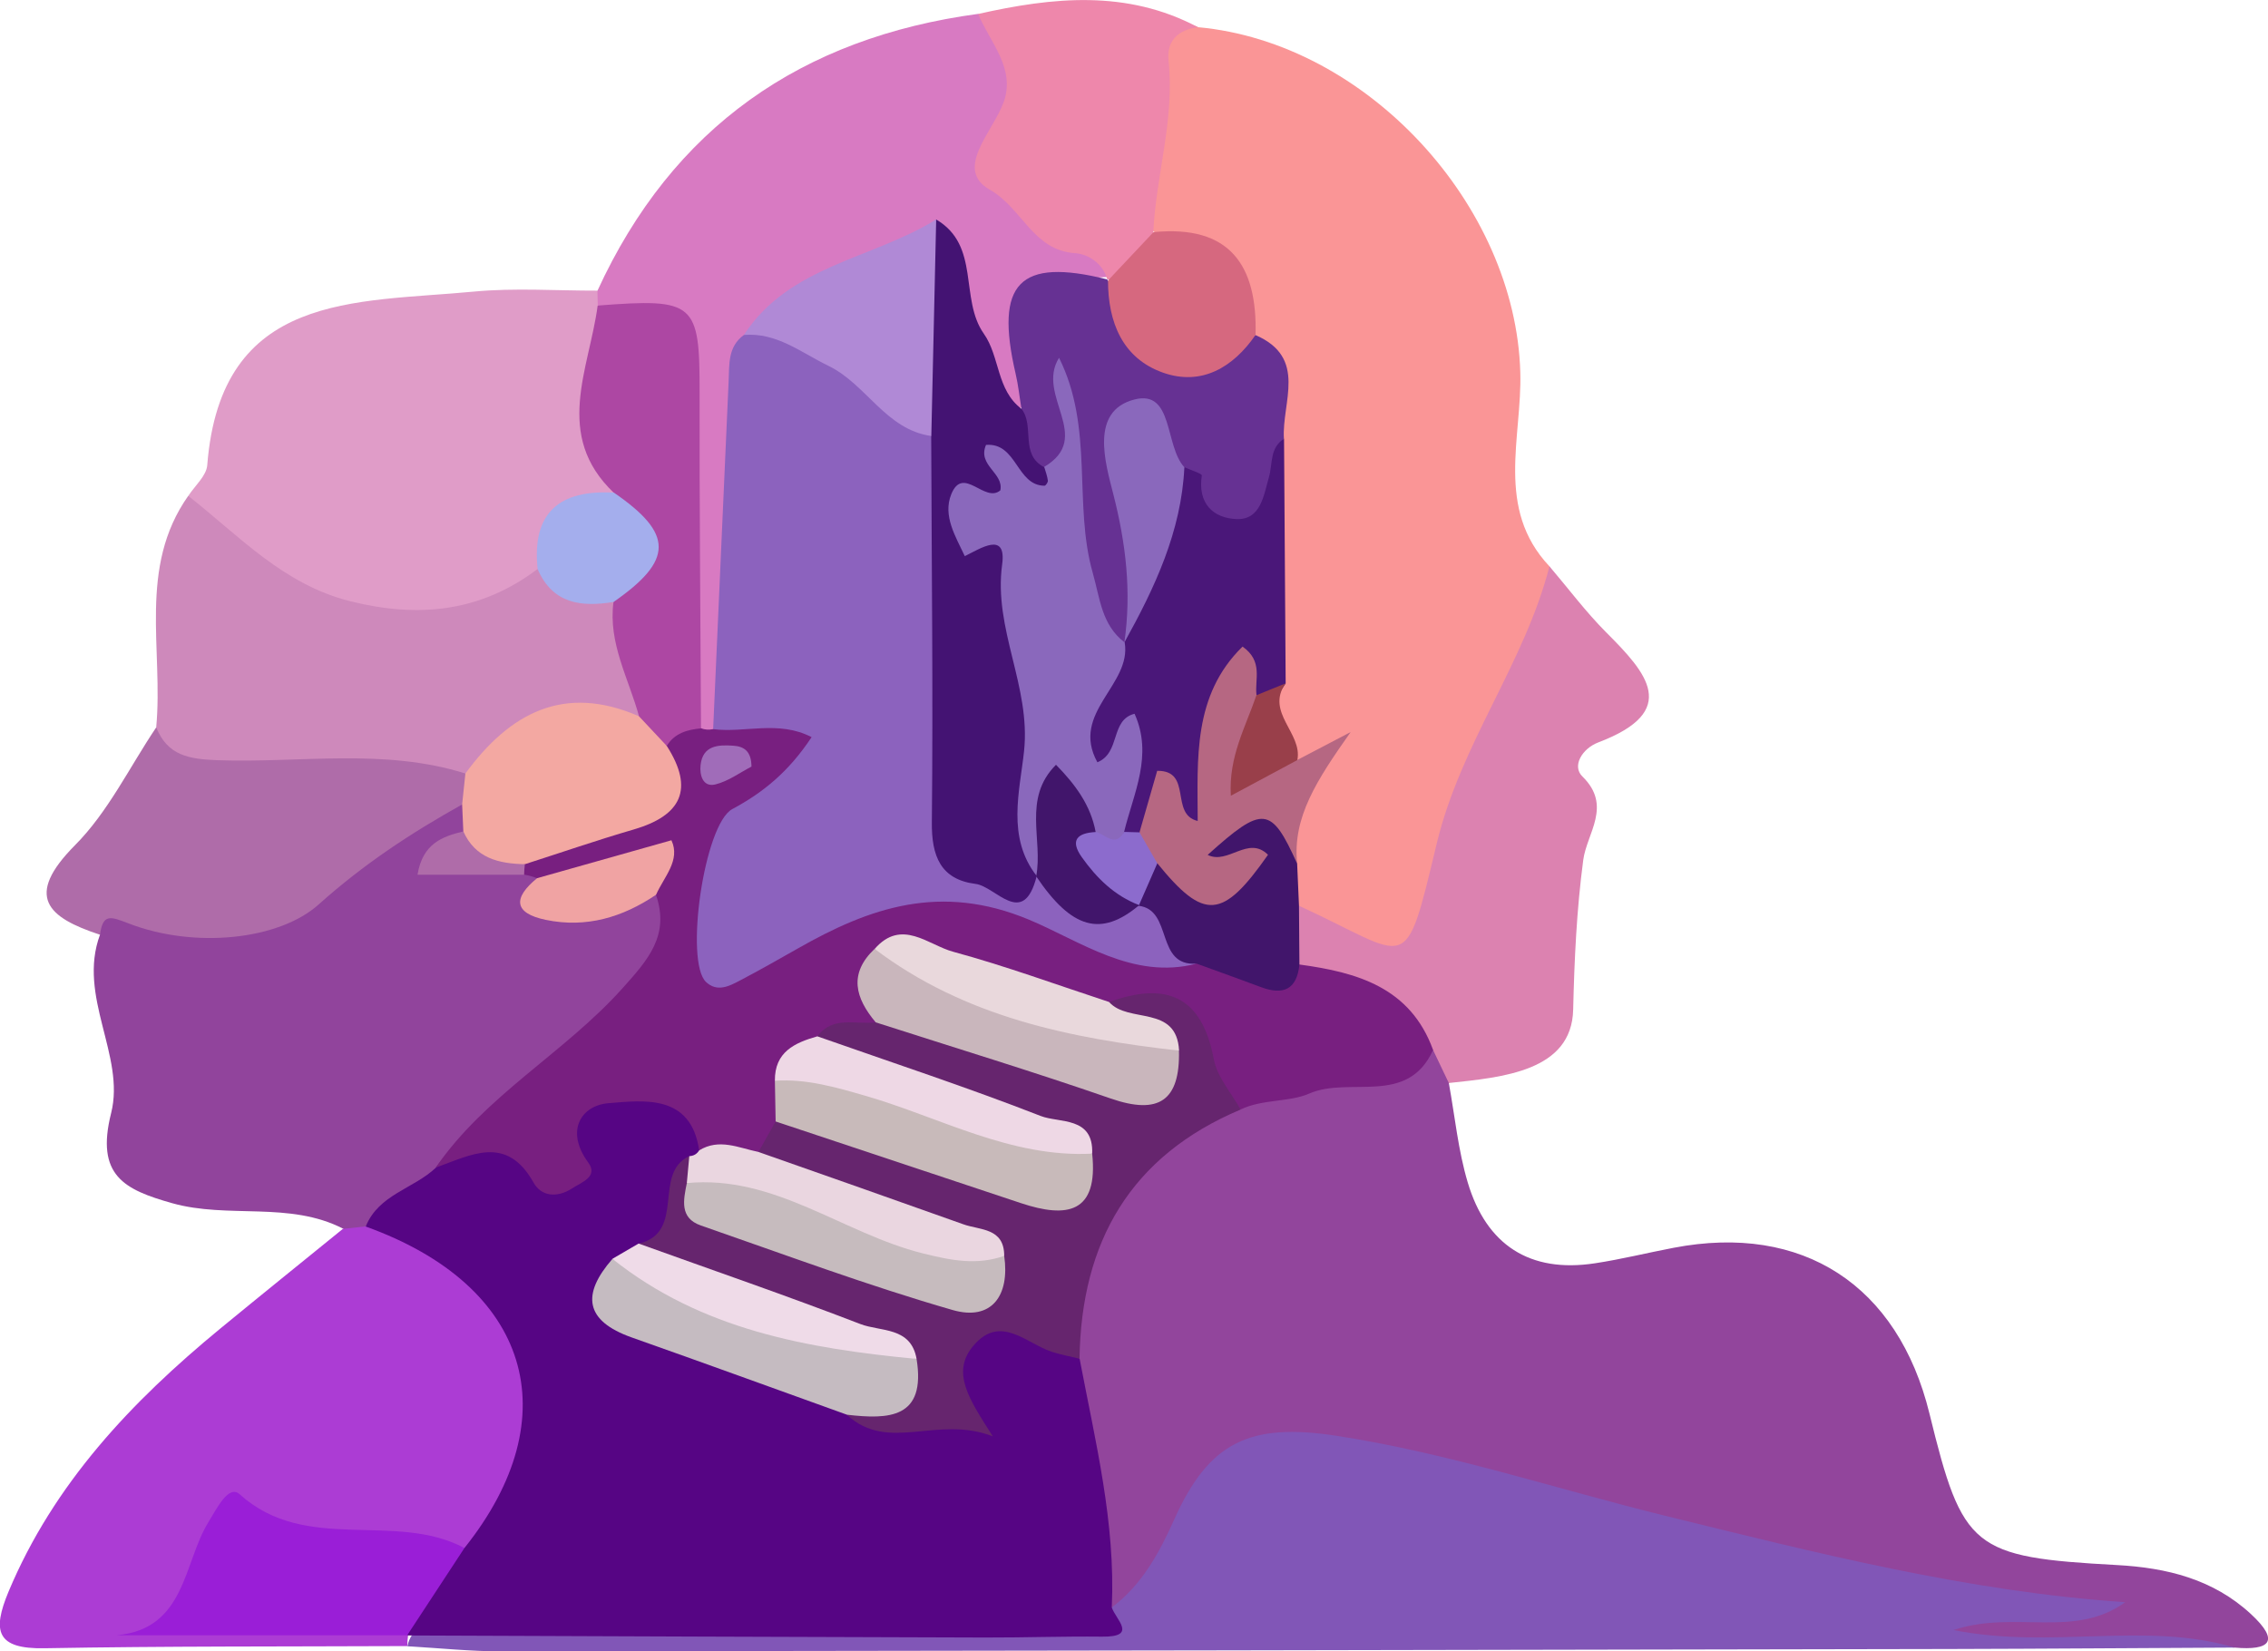 <svg xmlns="http://www.w3.org/2000/svg" id="Livello_2" data-name="Livello 2" viewBox="0 0 209.36 152.45"><defs><style>      .cls-1 {        fill: #fa9596;      }      .cls-1, .cls-2, .cls-3, .cls-4, .cls-5, .cls-6, .cls-7, .cls-8, .cls-9, .cls-10, .cls-11, .cls-12, .cls-13, .cls-14, .cls-15, .cls-16, .cls-17, .cls-18, .cls-19, .cls-20, .cls-21, .cls-22, .cls-23, .cls-24, .cls-25, .cls-26, .cls-27, .cls-28, .cls-29, .cls-30, .cls-31, .cls-32, .cls-33, .cls-34, .cls-35, .cls-36, .cls-37, .cls-38, .cls-39 {        stroke-width: 0px;      }      .cls-2 {        fill: #f3a8a2;      }      .cls-3 {        fill: #781f80;      }      .cls-4 {        fill: #4a1779;      }      .cls-5 {        fill: #560584;      }      .cls-6 {        fill: #8156b7;      }      .cls-7 {        fill: #8a68bc;      }      .cls-8 {        fill: #41156b;      }      .cls-9 {        fill: #441373;      }      .cls-10 {        fill: #c9b6bc;      }      .cls-11 {        fill: #ad47a3;      }      .cls-12 {        fill: #c5bbc1;      }      .cls-13 {        fill: #c6bbbe;      }      .cls-14 {        fill: #c8baba;      }      .cls-15 {        fill: #e09cc8;      }      .cls-16 {        fill: #d6687f;      }      .cls-17 {        fill: #dc82b0;      }      .cls-18 {        fill: #af6ca9;      }      .cls-19 {        fill: #b089d6;      }      .cls-20 {        fill: #ac3cd4;      }      .cls-21 {        fill: #d87ac2;      }      .cls-22 {        fill: #a4aeed;      }      .cls-23 {        fill: #ce89bb;      }      .cls-24 {        fill: #b66782;      }      .cls-25 {        fill: #8c62be;      }      .cls-26 {        fill: #8c6bcd;      }      .cls-27 {        fill: #91449c;      }      .cls-28 {        fill: #9a1ed7;      }      .cls-29 {        fill: #993f4a;      }      .cls-30 {        fill: #a06cb9;      }      .cls-31 {        fill: #92459c;      }      .cls-32 {        fill: #66256e;      }      .cls-33 {        fill: #663193;      }      .cls-34 {        fill: #ead6e0;      }      .cls-35 {        fill: #eed8e5;      }      .cls-36 {        fill: #e9d8dc;      }      .cls-37 {        fill: #f0a3a3;      }      .cls-38 {        fill: #ee87ab;      }      .cls-39 {        fill: #efdbe8;      }    </style></defs><g id="Livello_1-2" data-name="Livello 1"><g><path class="cls-31" d="m133.74,99.97c.56,3.07.86,6.22,1.75,9.2,1.72,5.75,5.71,8.38,11.75,7.45,2.44-.37,4.84-.97,7.26-1.43,11.89-2.28,20.7,3.44,23.61,15.31,3.06,12.5,3.96,13.25,17.31,13.98,4.6.25,8.88,1.3,12.36,4.52,2.73,2.53,1.74,3.38-1.49,3.1-8.85-.96-17.81.4-27.41-.86,3.01-4.24,6.62-3.06,9.99-2.93-17.53-1.31-34.24-6.36-50.99-11.2-5.67-1.64-11.51-1.92-17.28-2.71-4.96-.67-8.49,1.26-10.61,6.25-1.46,3.43-2.52,8.01-7.9,7.77-2.43-7.17-2.36-14.81-4.09-22.1,0-11.76,4.66-20.62,15.85-25.4,5.99-2.16,12.47-2.17,18.49-4.22,1.82.51,2.15,1.66,1.42,3.28Z"></path><path class="cls-1" d="m110.59,2.51c15.6,1.43,29.32,16.44,29.75,31.87.17,5.99-2.33,12.57,2.68,17.89,1.43,2.45.83,5-.59,6.95-4.72,6.49-6.16,14.19-8.63,21.54-3.13,9.31-6.31,10.02-14.31,3.41-.74-1.18-1.03-2.51-1.13-3.88.02-3.04-.28-6.16,1.97-8.72.5-.57,1.62-.68,1.43-1.81-.64.85-1.45.79-2.33.43-3.16-2.13-2.78-5.36-2.68-8.51-.26-6.77.03-13.54-.02-20.3-.18-3.41.55-6.97-1.57-10.09-.54-6.01-6.08-7.53-9.71-10.77-.94-5.05.38-9.99.86-14.95.21-2.15,1.13-4.46,4.27-3.07Z"></path><path class="cls-6" d="m102.63,148.39c2.79-2.08,4.41-5.09,5.76-8.11,3.21-7.18,7-8.95,14.93-7.74,10.38,1.59,20.28,4.9,30.39,7.39,13.91,3.42,27.94,7,42.47,7.98-4.71,3.42-10.2.69-15.85,2.57,9.08,1.81,17.71-.84,25.96,1.62-8.77.04-17.54.11-26.31.13-44.55.09-89.1.17-133.64.22-2.91,0-5.82-.31-8.73-.47.16-.83.61-1.45,1.35-1.86,2.98-1.33,6.17-1,9.29-1,16.16-.02,32.33-.07,48.49.01,1.99,0,4.05.51,5.89-.74Z"></path><path class="cls-27" d="m31.7,113.44c-4.99-2.58-10.62-.9-15.82-2.37-4.38-1.24-7.08-2.53-5.62-8.32,1.33-5.29-3.14-10.76-1.03-16.46-1.3-2.11-.31-2.94,1.75-2.82,2,.12,3.94,1.17,5.97.8,5.52-1.01,11.38-.28,15.58-5.98,2.08-2.82,5.89-5.68,10.53-4.49.69.82.82,1.75.56,2.76-.87,1.64-2.19,2.49-3.55,2.55,2.22.69,5.19-.34,7.98.46.6.18,1.14.46,1.63.85.66,2.94,2.78,2.98,5.16,2.65,1.97-.27,3.7-1.64,5.81-1.2,3.75,4.24.66,7.09-1.94,10.19-5.16,6.13-12.04,10.42-17.39,16.33-2.32,2.28-4.84,4.27-7.84,5.58-.67.07-1.27-.09-1.78-.53Z"></path><path class="cls-20" d="m31.7,113.44c.69-.07,1.38-.15,2.06-.22,2.58-1.52,4.75-.09,6.85,1.09,10.67,6.01,12.17,20.9,3.02,29.36-6.18-.41-12.51,0-18.43-2.17-3.08-1.13-4.41-.17-5.73,2.47-1.31,2.63-1.7,6.3-5.94,6.55,7.9-1.48,15.67-1.88,23.45-.21.23.22.46.44.69.66-.05.33-.07.66-.07.99-11.17.05-22.33,0-33.5.2-4.42.08-4.84-1.56-3.31-5.23,4.19-9.99,11.35-17.53,19.53-24.27,3.77-3.1,7.57-6.16,11.36-9.24Z"></path><path class="cls-15" d="m17.38,45.78c.61-.94,1.67-1.85,1.75-2.83,1.26-16.04,13.68-14.99,24.6-16.03,3.78-.36,7.62-.08,11.43-.09.53.47.87,1.06,1.04,1.74-.34,5.62-1.22,11.27.69,16.8-2.35,2.31-5.86,3.63-6.42,7.49-5.71,6.04-14.01,6.92-23.23,2.31-4.21-2.1-8.26-4.5-9.85-9.4Z"></path><path class="cls-21" d="m55.18,28.2c-.01-.45-.02-.9-.03-1.36C62.08,11.74,73.99,3.48,90.3,1.28c3.77,2.09,5.18,5.69,3.28,9.13-2.87,5.21.66,7.11,3.58,9.83,1.79,1.67,5.45,1.63,5.12,5.33-8.48.23-6.69,6.98-7.61,12.01-3.51.7-3.56-2.39-4.58-4.29-1.73-3.22-1.57-7.25-4.2-10.08-6.48,1.77-13.12,3.23-16.19,10.31-.69,8.59-2.16,17.1-1.82,25.75.1,2.62.2,5.33-1.3,7.72-.53.63-1.2.84-2,.63-2.12-2.16-1.8-4.95-1.83-7.59-.1-6.71-.46-13.45.09-20.11.52-6.28-1.18-10.37-7.66-11.73Z"></path><path class="cls-23" d="m17.38,45.78c4.7,3.69,8.78,8.19,14.98,9.73,6.3,1.57,12.02.98,17.26-2.98,2.6,1.16,5.73,1.07,7.86,3.36.96,3.37,2.88,6.56,1.93,10.28-6.31.06-11.78,2.49-16.89,5.98-7.55.17-15.08-.26-22.62-.35-2.94-.04-6.04-.32-5.48-4.66.67-7.17-1.71-14.76,2.96-21.37Z"></path><path class="cls-17" d="m119.92,83.62c10.38,4.76,9.68,6.85,12.71-5.77,2.22-9.23,8.1-16.6,10.4-25.57,1.73,2.03,3.34,4.19,5.22,6.08,3.75,3.75,6.93,7.28-.72,10.18-1.47.56-2.45,2.17-1.46,3.14,2.78,2.71.41,5.23.08,7.71-.61,4.61-.82,9.17-.93,13.81-.13,5.7-6.52,6.25-11.48,6.78-.48-1.01-.96-2.02-1.45-3.04-3.93-3.48-9.05-5.11-13.11-8.4-.67-1.78-.69-3.45.74-4.91Z"></path><path class="cls-18" d="m14.42,67.15c1.05,2.6,3.01,2.93,5.66,3.03,7.63.27,15.37-1.14,22.89,1.23.84,1.05.74,2-.3,2.85-4.73,2.64-9.07,5.49-13.26,9.24-3.64,3.27-11.44,4.11-17.56,1.74-1.67-.65-2.36-.9-2.62,1.05-4.88-1.6-6.99-3.54-2.31-8.26,3.06-3.07,5.04-7.22,7.5-10.88Z"></path><path class="cls-38" d="m102.21,25.79c-.42-1.51-1.78-2.34-2.98-2.42-3.87-.25-4.89-4.18-7.85-5.85-3.36-1.9.26-5.32,1.26-8.07,1.14-3.13-1.24-5.52-2.35-8.16,6.88-1.55,13.71-2.27,20.29,1.22-1.82.24-2.91,1.25-2.71,3.1.58,5.38-1.15,10.53-1.41,15.81-.41,2.06-1.39,3.69-3.44,4.51-.28-.05-.56-.1-.84-.15Z"></path><path class="cls-5" d="m42.87,142.91c9.73-12.18,6.02-24.25-9.11-29.68,1.19-2.97,4.43-3.49,6.47-5.43,3.46-4.76,7.26-2.59,11.07-.05.84-3.96,1.27-8.08,6.27-7.53,3.55.39,8.13.08,7.86,5.87-.2.58-.49,1.13-.82,1.65-1.64,2.47-1.18,6.08-4.18,7.82-.95.69-1.94,1.32-2.69,2.23-1.38,4.1,2.1,4.33,4.36,5.25,5.57,2.26,11.58,3.35,16.9,6.29,4.46,1.46,8.33,3.01,9.29-4.39.59-4.52,5.67-4.2,11.37.49,1.44,7.6,3.33,15.14,2.97,22.96.36,1.12,2.44,2.74-.9,2.7-3.59-.04-7.19.09-10.79.08-17.75-.05-35.51-.12-53.26-.19,0,0-.1-.03-.1-.03-.13-3.93,2.17-6.25,5.28-8.05Z"></path><path class="cls-3" d="m64.54,106.2c-.75-5.25-5.17-4.61-8.35-4.36-2.51.19-4.06,2.52-1.89,5.48.96,1.3-.61,1.82-1.51,2.4-1.36.87-2.81.75-3.54-.55-2.49-4.46-5.78-2.54-9.03-1.38,4.59-6.68,11.86-10.57,17.2-16.51,2.39-2.66,4.43-4.92,3.13-8.68-1.38-2.41.27-3.61,1.62-4.64-3.72,2.03-7.38,5.63-12.6,3.11-.39-.16-.79-.26-1.2-.33-.36-.6-.3-1.16.12-1.7,1.58-1.3,3.53-1.83,5.43-2.34,4.54-1.22,7.34-3.79,7.38-8.75.93-1.21,2.04-1.63,3.41-.72.36.14.73.16,1.11.08,1.06-.9,2.27-1.46,3.68-1.48,2.02-.04,4.49-.35,5.52,1.6,1.3,2.44-.77,4.35-2.48,5.61-4.04,2.97-6.92,6.24-6.22,11.76.41,3.23,1.84,4.26,4.31,2.36,11.12-8.54,22.34-5.37,33.64-.64,1.88.79,3.83,1.31,5.88,1.3,3.33-.1,6.36,2.16,9.8,1.22,5.33.72,10.24,2.11,12.34,7.89-2.38,5.23-7.71,2.39-11.45,4.03-1.83.8-4.29.49-6.31,1.46-2.04-.63-3.41-2.03-3.89-4.03-1.14-4.78-4.39-5.39-8.48-4.58-6.92-.39-12.76-5.3-19.88-4.79-1.7,1.6-.19,3.97-1.36,5.68-1.41,1.21-3.28,1.27-4.88,1.99-1.64.71-2.88,1.74-3,3.69-.12,1.19-.21,2.37-.5,3.53-.36,1.21-1,2.22-2.08,2.91-2.03.41-4.09,1.03-5.91-.63Z"></path><path class="cls-32" d="m70.01,106.35c.53-.94,1.06-1.88,1.59-2.82,5.94-2.04,10.59,2.25,15.91,3.3,2.39.47,4.57,1.79,6.95,2.37,1.98.48,4.18.86,4.32-2.3-4.37-4.31-10.57-4.19-15.72-6.58-2.71-1.26-6.28-1.13-7.61-4.65,1.44-1.93,3.55-1.06,5.39-1.29,4.68-2.09,8.38,1.42,12.53,2.28,3.01.62,5.84,2.02,8.85,2.75,1.95.47,4.06,1.04,4.63-1.91-.53-2.54-4.16-2.29-4.49-4.99,5.23-1.9,8.59-.63,9.69,5.29.31,1.64,1.62,3.09,2.47,4.63-10.18,4.29-14.71,12.23-14.87,23-.86-.21-1.73-.37-2.57-.64-2.37-.79-4.72-3.48-7.2-.59-2.13,2.48-.43,4.96,1.77,8.4-5.19-2.01-9.6,1.56-13.48-1.99,1.32-1.67,4.92-1.34,4.18-4.79-5.2-3.71-11.59-4.33-17.26-6.77-2.3-.99-5.49-.82-6.15-4.24,4.43-1.03,1.26-6.47,4.68-8.08.57.75,1.03,1.57,1.31,2.47,6.77,6.65,15.73,7.7,24.39,9.42.74.15,1.28-1.09,1.11-2.09-3.15-3.24-7.64-3.34-11.45-5-3.19-1.4-6.97-1.76-8.99-5.18Z"></path><path class="cls-33" d="m94.29,37.73c-.18-1.08-.29-2.18-.54-3.24-1.94-8.37.33-10.72,8.45-8.7,0,0,.07.11.07.11q5.35,7.82,13.62,5.03c4.86,2.1,2.41,6.21,2.63,9.58-.3.36-.5.75-.54,1.18-.26,2.78.52,6.37-3.1,7.27-4.03,1.01-4.92-2.86-6.56-5.36-1.1-1.01-1.3-2.87-3.48-3.35-2.04,6.21,3.31,12.64-.42,18.67-.45.5-1,.72-1.67.61-6.53-6.43-3.66-14.62-3.94-22.21.16,2.1.86,4.19-.72,6.09-4.57.32-4.89-2.22-3.82-5.68Z"></path><path class="cls-4" d="m109.33,43.13c.56.26,1.63.59,1.61.76-.4,2.58,1.05,3.96,3.23,4.03,2.22.07,2.48-2.2,2.96-3.85.37-1.24.05-2.72,1.4-3.57.05,7.53.1,15.06.15,22.59-.69,1.02-1.25,2.26-2.85,1.78-2.2-2.01-2.36.14-2.85,1.47-.69,1.88-.44,3.95-.91,5.84-.54,2.17.42,7.51-4.5,2.75-.69.85-1.27,1.8-2.32,2.29-.65.12-1.24-.03-1.78-.4-1.55-2.71.66-5.24.37-7.85.57-.76-.91-.63-.08-.27.27.12.06.27-.1.67-.44,1.11-1.05,2.28-2.32,1.89-1.37-.42-2.07-1.83-1.98-3.24.21-3.52,1.66-6.49,4.48-8.71h-.03c2.23-5.27,1.32-11.6,5.54-16.19Z"></path><path class="cls-24" d="m105.19,76.83c.54-1.87,1.08-3.75,1.63-5.67,3.3-.04,1.13,4.01,3.74,4.63-.01-5.74-.47-11.59,4.14-16.1,1.94,1.37,1.1,3.04,1.29,4.48.86.68.64,1.56.3,2.35-1.72,4,1.11,3.59,3.48,3.63,1.14-.6,2.28-1.19,4.91-2.57-3.13,4.44-5.38,7.87-4.94,12.13-2.19.23-2.06-3.67-4.7-2.6,1.6.34,3.2.94,2.8,2.96-.6,3.02-3.22,4.01-5.72,4.85-4.06,1.36-4.48-2.45-6.13-4.5-.62-1.12-.99-2.3-.79-3.6Z"></path><path class="cls-16" d="m115.9,30.92c-2.08,3.02-5,4.72-8.52,3.49-3.76-1.32-5.1-4.66-5.1-8.52,1.4-1.49,2.8-2.97,4.2-4.46,7.03-.69,9.6,3.04,9.42,9.5Z"></path><path class="cls-8" d="m106.83,79.69c4.33,5.33,6.03,5.2,10.22-.78-1.83-1.82-3.69.95-5.57.01,5.11-4.6,5.86-4.52,8.26.81.06,1.3.12,2.6.17,3.89.01,1.81.02,3.62.04,5.42-.23,2.3-1.48,2.86-3.54,2.09-1.98-.74-3.97-1.45-5.95-2.17-4.6.61-4.75-3.19-5.93-5.98-.18-1.76.3-3.06,2.3-3.29Z"></path><path class="cls-29" d="m119.77,70.16c-1.89,1.02-3.78,2.03-6.15,3.3-.22-3.62,1.38-6.38,2.36-9.28.89-.37,1.79-.73,2.68-1.09-1.86,2.7,1.59,4.58,1.1,7.07Z"></path><path class="cls-2" d="m61.55,68.86c2.57,4.01,1.33,6.44-3.07,7.72-3.37.98-6.69,2.13-10.03,3.2-2.75.59-5.37.95-5.68-3.03-.04-.83-.07-1.66-.11-2.49.1-.95.2-1.9.3-2.85,4.08-5.58,9.1-8.31,16.02-5.29,1.62.2,2.28,1.29,2.56,2.73Z"></path><path class="cls-37" d="m49.58,81.07c4.05-1.14,8.1-2.28,12.4-3.5.86,1.85-.68,3.36-1.42,5.03-3.09,2.09-6.46,3.09-10.17,2.32-3-.62-3.03-2.04-.81-3.85Z"></path><path class="cls-18" d="m42.77,76.75c1.11,2.48,3.27,2.98,5.68,3.03-.04.32-.06.65-.07.97-3.22,0-6.44,0-9.84,0,.48-2.88,2.28-3.52,4.23-4Z"></path><path class="cls-28" d="m42.87,142.91c-1.76,2.68-3.52,5.37-5.28,8.05-8.94,0-17.88,0-26.82,0,6.37-.58,6.15-6.65,8.45-10.41.87-1.43,1.9-3.51,2.91-2.6,6.11,5.52,14.3,1.53,20.75,4.96Z"></path><path class="cls-11" d="m61.55,68.86c-.85-.91-1.71-1.82-2.56-2.73-.95-3.48-2.86-6.75-2.36-10.55,2.21-3.36,2.33-6.72.03-10.09-5.59-5.32-2.27-11.41-1.49-17.28,9.01-.7,9.43-.29,9.41,8.13-.02,10.3.08,20.6.13,30.9-1.27.12-2.44.44-3.16,1.62Z"></path><path class="cls-22" d="m56.67,45.48c5.52,3.79,5.51,6.24-.03,10.09-2.99.49-5.62.18-7.01-3.03-.56-5.25,2.05-7.35,7.05-7.06Z"></path><path class="cls-25" d="m105.11,83.62c3.19.37,1.51,5.62,5.35,5.34-5.88,1.53-10.74-2.09-15.5-4.07-8.13-3.38-14.65-1.14-21.4,2.72-1.75,1-3.51,1.99-5.3,2.93-.98.52-2.07,1.06-3.08.12-2-1.86-.19-14.57,2.42-15.97,2.84-1.52,5.2-3.44,7.32-6.64-3.07-1.59-6.19-.36-9.09-.74.48-10.71.96-21.42,1.43-32.12.07-1.56-.08-3.18,1.4-4.26,4.12-2.22,7.13.4,10.14,2.5,3.05,2.12,6.08,4.32,8.34,7.36,1.92,10.55.6,21.2.91,31.81.12,4.27,1.15,7.45,5.99,7.96.63-.14,1.28-.19,1.92-.18,2.68,1.29,4.71,4.19,8.26,3.36.3-.04.6-.07.89-.11Z"></path><path class="cls-9" d="m95.7,80.87c-1.23,4.89-3.78.96-5.64.73-3.23-.41-4.08-2.56-4.04-5.72.12-11.87-.02-23.75-.06-35.62-2.7-6.73-3.08-13.41.45-20,4.12,2.4,2.14,7.34,4.41,10.55,1.49,2.12,1.16,5.19,3.47,6.93,1.25,1.58-.18,4.21,2.1,5.39,2.03.85,1.46,2.21.04,2.63-4.61,1.35-4.17,1.08-2.94,5.34,1.15,4.01,2.14,8.22,2.35,12.42.28,5.78.54,11.59-.14,17.37Z"></path><path class="cls-19" d="m86.42,20.25c-.15,6.67-.3,13.33-.45,20-4.22-.59-5.98-4.78-9.52-6.49-2.54-1.23-4.74-3.08-7.78-2.84,4.19-6.44,11.9-7.01,17.76-10.67Z"></path><path class="cls-12" d="m84.61,125.45c.89,5.51-2.56,5.6-6.43,5.15-6.62-2.38-13.23-4.79-19.86-7.13-4.35-1.54-4.64-3.98-1.79-7.25,9.17,3.67,18.76,6.05,28.08,9.24Z"></path><path class="cls-34" d="m63.4,109.22c.08-.83.15-1.66.23-2.49.4-.02.7-.19.91-.53,1.85-1.14,3.65-.23,5.46.14,6.31,2.22,12.62,4.43,18.92,6.68,1.55.56,3.78.31,3.78,2.92-1.87,2.65-4.33,2.63-7.06,1.6-7.4-2.81-15.02-5.04-22.24-8.32Z"></path><path class="cls-39" d="m84.61,125.45c-10.06-.96-19.86-2.68-28.08-9.24.81-.47,1.61-.94,2.42-1.41,6.83,2.46,13.7,4.82,20.47,7.43,1.86.72,4.67.23,5.19,3.22Z"></path><path class="cls-14" d="m100.82,106.5c.58,5.52-2.34,5.98-6.57,4.57-7.55-2.52-15.1-5.03-22.65-7.54-.02-1.25-.04-2.51-.07-3.76,1.84-1.69,4.06-1.81,6.2-1.03,7.64,2.76,15.6,4.56,23.09,7.76Z"></path><path class="cls-10" d="m108.83,96.99c.11,4.62-1.86,5.96-6.3,4.42-7.18-2.49-14.45-4.7-21.69-7.03-1.88-2.23-2.53-4.48-.11-6.78,9.23,3.53,18.87,5.83,28.09,9.39Z"></path><path class="cls-35" d="m100.82,106.5c-7.52.39-14.02-3.34-20.93-5.34-2.8-.81-5.46-1.58-8.36-1.39-.03-2.65,1.81-3.5,3.92-4.1,6.88,2.42,13.82,4.7,20.61,7.35,1.73.68,4.9.02,4.76,3.48Z"></path><path class="cls-36" d="m108.83,96.99c-10.03-1.13-19.78-3.1-28.09-9.39,2.49-2.85,4.94-.36,7.24.26,4.86,1.32,9.61,3.07,14.4,4.64,1.78,2.02,6.23.22,6.46,4.48Z"></path><path class="cls-30" d="m69.37,70.77c-1.02.52-2.12,1.35-3.35,1.65-1.16.27-1.45-.91-1.35-1.79.2-1.81,1.61-1.89,3.01-1.79.97.06,1.68.48,1.69,1.93Z"></path><path class="cls-13" d="m63.4,109.22c8.1-.79,14.4,4.64,21.76,6.48,2.68.67,4.99,1.12,7.54.24.53,3.69-1.18,6.02-4.75,5-7.85-2.26-15.53-5.13-23.26-7.81-1.98-.69-1.6-2.36-1.29-3.91Z"></path><path class="cls-7" d="m95.7,80.87c-2.8-3.57-1.56-7.85-1.17-11.52.64-6.01-2.84-11.25-2.02-17.25.42-3.11-2.04-1.44-3.45-.76-.85-1.82-2.05-3.72-1.25-5.71,1.1-2.72,3.08.86,4.53-.36.34-1.61-2.14-2.3-1.32-4.2,2.87-.22,2.8,3.76,5.4,3.77.11,0,.33-.32.31-.47-.06-.43-.21-.85-.34-1.27,4.61-2.73-.81-6.58,1.37-10.07,3.24,6.49,1.3,13.48,3.11,19.85.68,2.38.81,4.8,2.95,6.43.67,3.93-5.05,6.47-2.52,11.06,2.17-.89,1.16-3.9,3.43-4.48,1.73,3.84-.09,7.33-.96,10.89-.59,3.37-2.07.88-3.24.51-.95-.86-1.4-2.12-2.71-3.27-1.1,2.26-.01,5.19-2.19,6.87l.05-.03Z"></path><path class="cls-7" d="m109.33,43.13c-.28,5.93-2.73,11.12-5.54,16.18.67-4.66.15-9.13-1.03-13.73-.73-2.86-2.16-7.65,1.96-8.7,3.62-.93,2.77,4.27,4.61,6.26Z"></path><path class="cls-26" d="m101.13,76.81c.88.14,1.77,1.51,2.65-.01.47.01.94.02,1.41.04.55.95,1.09,1.91,1.64,2.86-.57,1.31-1.15,2.62-1.72,3.93,0,0,.04-.07.04-.07-3.6.65-5.29-1.88-6.52-4.43-1.1-2.28-.09-3.41,2.49-2.32Z"></path><path class="cls-8" d="m101.13,76.81c-1.67.09-2.39.74-1.27,2.32,1.37,1.93,3.02,3.56,5.3,4.43-3.52,2.96-6.23,2.21-9.51-2.66.65-3.37-1.29-7.18,1.83-10.3,1.78,1.82,3.2,3.72,3.66,6.21Z"></path></g></g></svg>